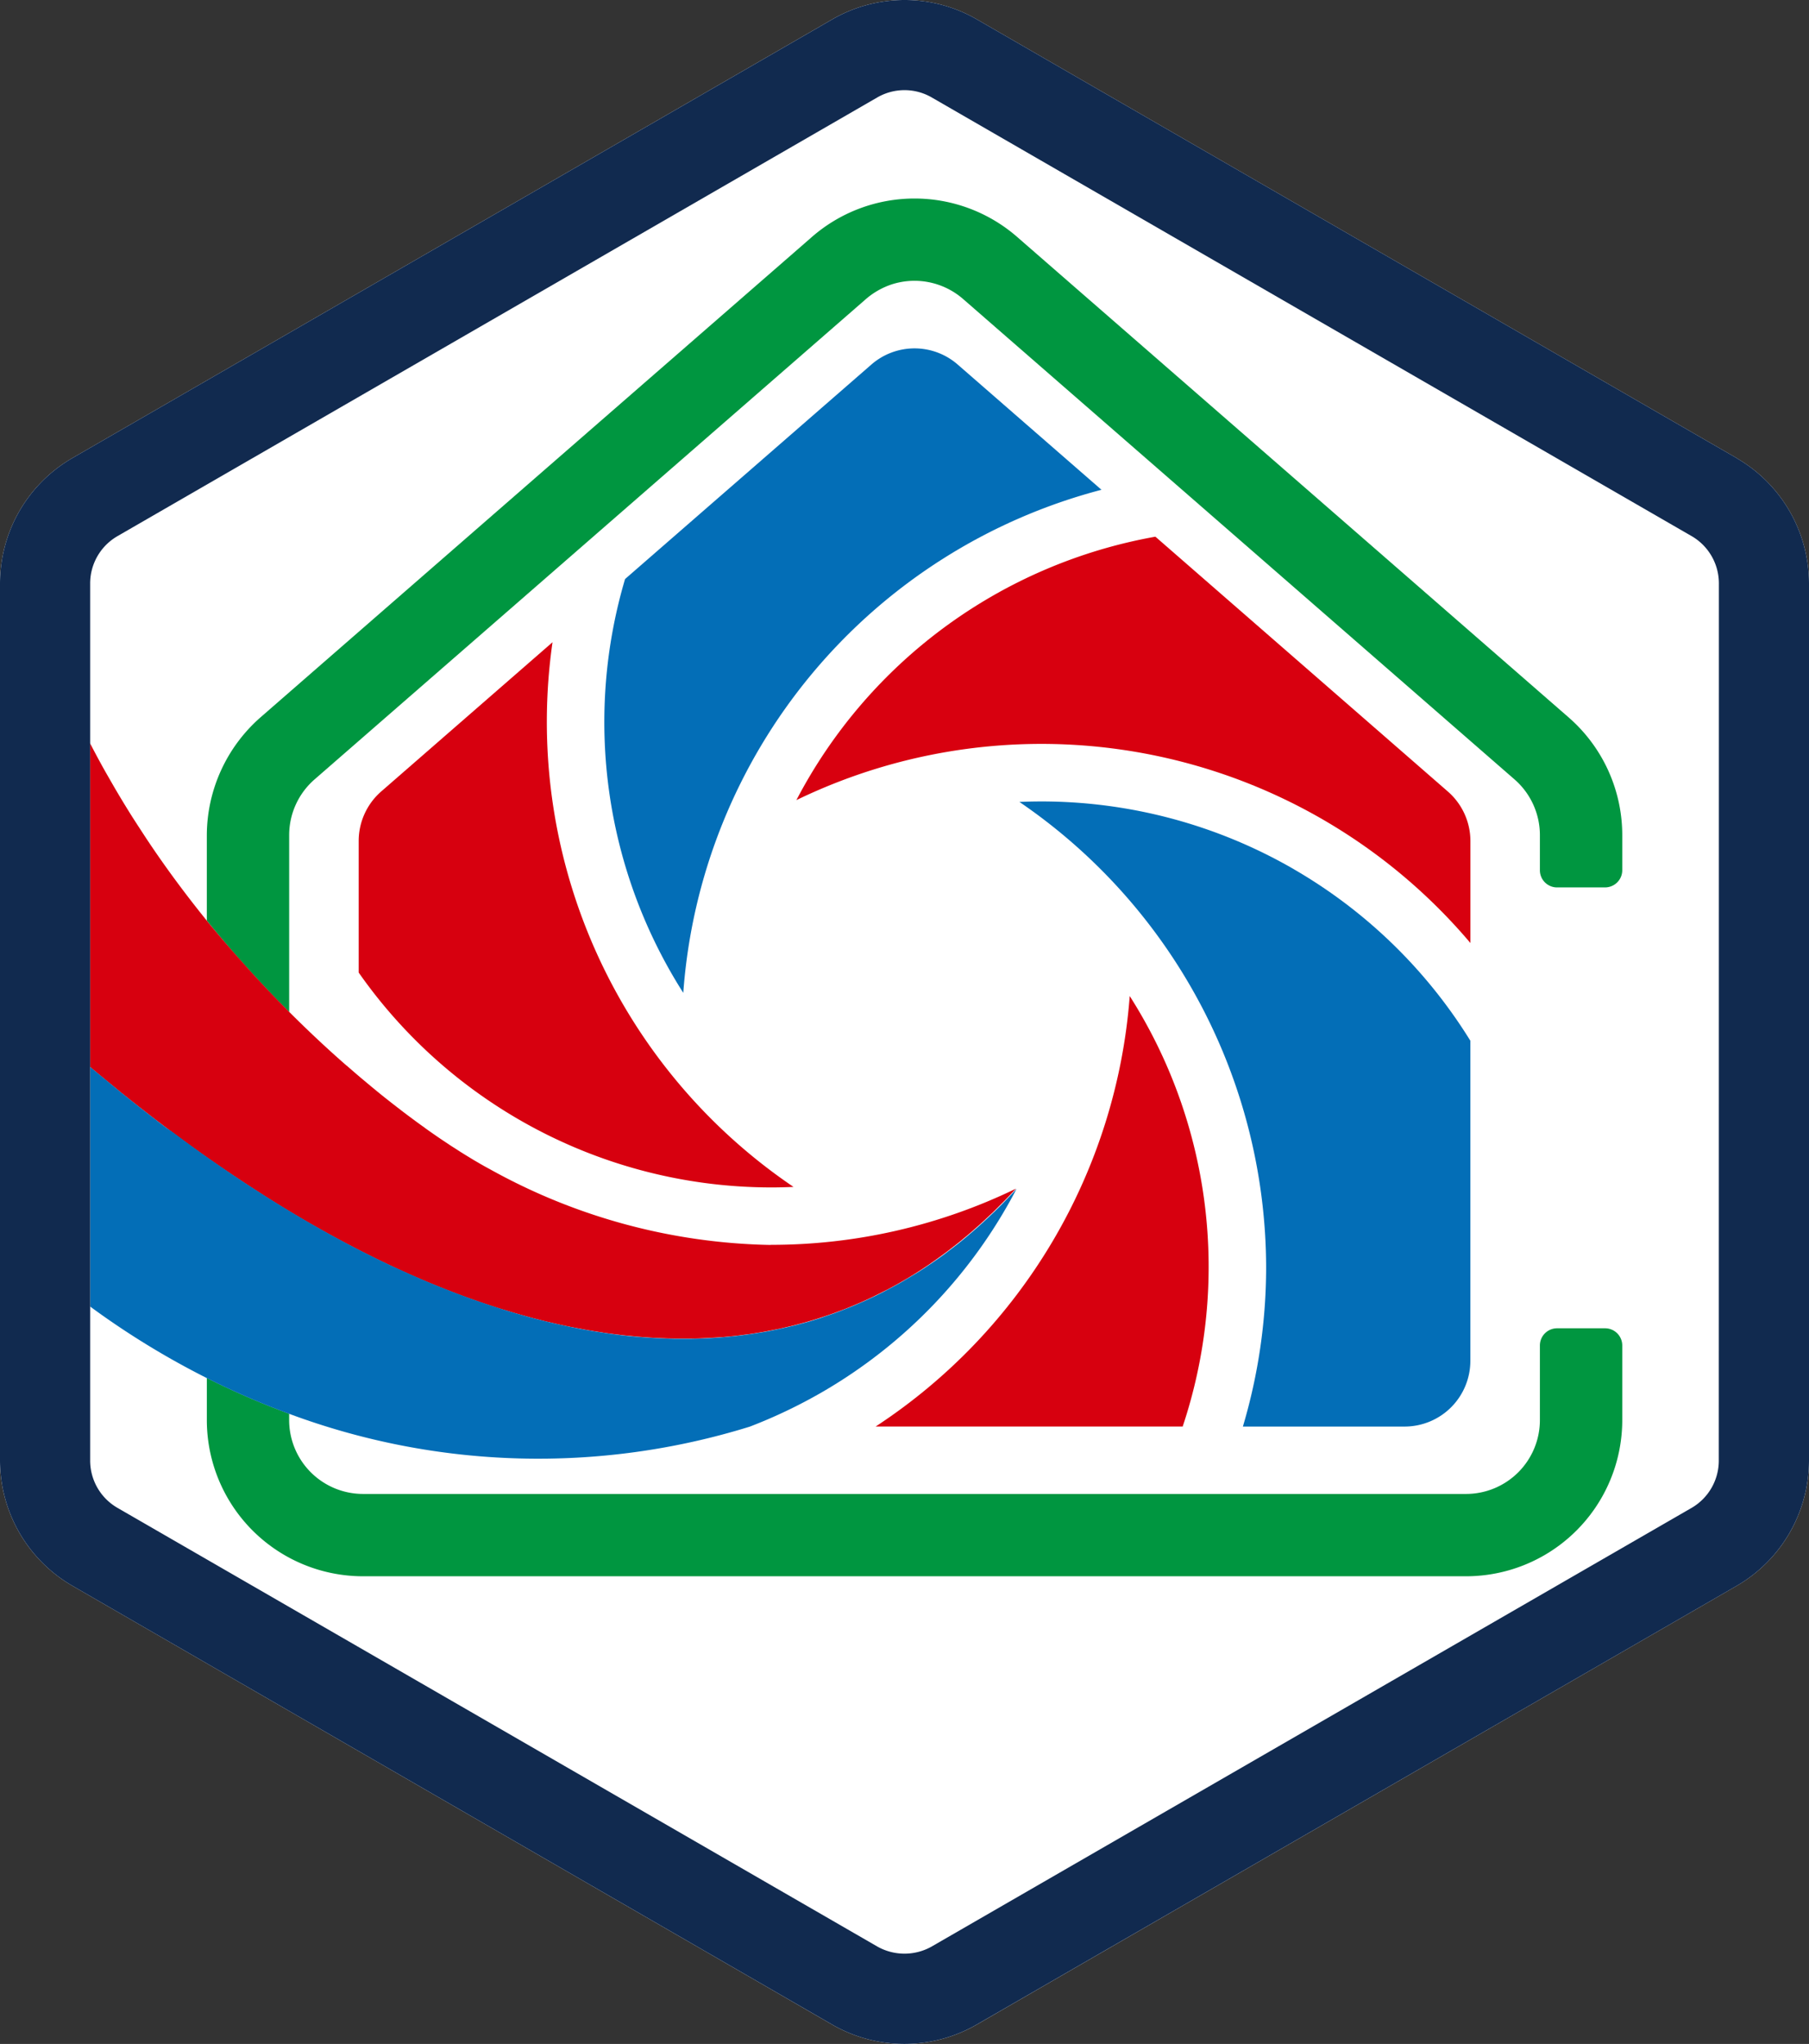 <svg xmlns="http://www.w3.org/2000/svg" xmlns:xlink="http://www.w3.org/1999/xlink" width="100" height="112.997" viewBox="0 0 100 112.997">
  <rect x="0" y="0" width="100" height="112.997" fill="#333333" stroke="none"/>
  <defs>
    <clipPath id="clip-path">
      <rect id="長方形_2753" data-name="長方形 2753" width="100" height="112.997" fill="none"/>
    </clipPath>
  </defs>
  <g id="グループ_13418" data-name="グループ 13418" transform="translate(0 0)">
    <g id="グループ_13418-2" data-name="グループ 13418" transform="translate(0 0)" clip-path="url(#clip-path)">
      <path id="パス_28000" data-name="パス 28000" d="M96,25.324,54,1.071a7.991,7.991,0,0,0-7.994,0L4,25.324a8.015,8.015,0,0,0-4,6.922v48.5a8.011,8.011,0,0,0,4,6.922L46,111.927a8,8,0,0,0,7.994,0L96,87.673a8.014,8.014,0,0,0,4-6.922v-48.5a8.018,8.018,0,0,0-4-6.922" transform="translate(0 0)" fill="#fff"/>
      <path id="パス_28001" data-name="パス 28001" d="M21.316,48.671a27.865,27.865,0,0,0,13.913,3.74c.415,0,.831-.01,1.245-.029A31.051,31.051,0,0,1,23.152,22.27l-9.47,8.25a3.635,3.635,0,0,0-1.245,2.737v7.275a27.852,27.852,0,0,0,8.879,8.139" transform="translate(7.391 13.235)" fill="#d7000f"/>
      <path id="パス_28002" data-name="パス 28002" d="M27.613,33.174a31.056,31.056,0,0,1,37.26,7.9V35.434A3.635,3.635,0,0,0,63.628,32.7L47.459,18.61A27.908,27.908,0,0,0,27.613,33.174" transform="translate(16.41 11.06)" fill="#d8000f"/>
      <path id="パス_28003" data-name="パス 28003" d="M44.407,34.538a31.253,31.253,0,0,1-14.046,23.8H47.335a27.872,27.872,0,0,0-2.929-23.8" transform="translate(18.043 20.526)" fill="#d7000f"/>
      <path id="パス_28004" data-name="パス 28004" d="M30.488,44.951c-.134.065-.269.128-.4.19.136-.062.271-.124.4-.19" transform="translate(17.878 26.714)" fill="#036eb7"/>
      <path id="パス_28005" data-name="パス 28005" d="M22.814,46.41l-.391-.026.391.026" transform="translate(13.326 27.566)" fill="#036eb7"/>
      <path id="パス_28006" data-name="パス 28006" d="M14.881,44.481l-.324-.139.324.139" transform="translate(8.651 26.352)" fill="#036eb7"/>
      <path id="パス_28007" data-name="パス 28007" d="M14.315,44.239c-.1-.046-.207-.092-.309-.14.1.048.206.094.309.14" transform="translate(8.324 26.208)" fill="#036eb7"/>
      <path id="パス_28008" data-name="パス 28008" d="M15.441,44.708l-.332-.134.332.134" transform="translate(8.979 26.49)" fill="#036eb7"/>
      <path id="パス_28009" data-name="パス 28009" d="M16,44.922c-.113-.043-.225-.084-.338-.129.113.045.225.086.338.129" transform="translate(9.307 26.62)" fill="#036eb7"/>
      <path id="パス_28010" data-name="パス 28010" d="M21.748,46.328c-.123-.014-.246-.03-.368-.046.123.016.246.032.368.046" transform="translate(12.706 27.505)" fill="#036eb7"/>
      <path id="パス_28011" data-name="パス 28011" d="M12.581,43.416c-.061-.03-.121-.064-.183-.094.062.03.123.064.183.094" transform="translate(7.368 25.746)" fill="#036eb7"/>
      <path id="パス_28012" data-name="パス 28012" d="M30.029,45.165c-.137.061-.277.118-.415.177.137-.059.277-.116.415-.177" transform="translate(17.599 26.841)" fill="#036eb7"/>
      <path id="パス_28013" data-name="パス 28013" d="M31.4,44.469c-.131.075-.26.147-.392.218.132-.072.261-.143.392-.218" transform="translate(18.425 26.427)" fill="#036eb7"/>
      <path id="パス_28014" data-name="パス 28014" d="M23.338,46.428c-.131,0-.263-.01-.394-.014.131,0,.263.011.394.014" transform="translate(13.635 27.583)" fill="#036eb7"/>
      <path id="パス_28015" data-name="パス 28015" d="M11.955,43.091l-.019-.01.019.01" transform="translate(7.093 25.603)" fill="#036eb7"/>
      <path id="パス_28016" data-name="パス 28016" d="M13.747,43.982l-.289-.137.289.137" transform="translate(7.998 26.057)" fill="#036eb7"/>
      <path id="パス_28017" data-name="パス 28017" d="M13.171,43.709l-.253-.126.253.126" transform="translate(7.677 25.901)" fill="#036eb7"/>
      <path id="パス_28018" data-name="パス 28018" d="M30.943,44.719c-.132.07-.265.137-.4.2.132-.067.265-.134.4-.2" transform="translate(18.153 26.576)" fill="#036eb7"/>
      <path id="パス_28019" data-name="パス 28019" d="M18.712,45.773c-.1-.027-.2-.051-.306-.078.1.027.2.051.306.078" transform="translate(10.938 27.156)" fill="#036eb7"/>
      <path id="パス_28020" data-name="パス 28020" d="M16.552,45.121c-.113-.04-.226-.08-.34-.121.113.041.226.081.34.121" transform="translate(9.635 26.743)" fill="#036eb7"/>
      <path id="パス_28021" data-name="パス 28021" d="M25.915,46.3c-.136.018-.271.035-.407.049.136-.014.271-.032.407-.049" transform="translate(15.159 27.515)" fill="#036eb7"/>
      <path id="パス_28022" data-name="パス 28022" d="M19.2,45.89c-.081-.019-.164-.037-.246-.057.081.021.164.038.246.057" transform="translate(11.262 27.238)" fill="#036eb7"/>
      <path id="パス_28023" data-name="パス 28023" d="M28,45.894c-.167.046-.336.092-.505.134.169-.041.338-.088.505-.134" transform="translate(16.339 27.274)" fill="#036eb7"/>
      <path id="パス_28024" data-name="パス 28024" d="M21.2,46.262c-.112-.016-.223-.033-.335-.051.112.018.223.035.335.051" transform="translate(12.401 27.463)" fill="#036eb7"/>
      <path id="パス_28025" data-name="パス 28025" d="M20.626,46.176l-.225-.04.225.04" transform="translate(12.124 27.418)" fill="#036eb7"/>
      <path id="パス_28026" data-name="パス 28026" d="M28.738,45.705c-.252.081-.5.158-.759.23.255-.072.507-.148.759-.23" transform="translate(16.628 27.162)" fill="#036eb7"/>
      <path id="パス_28027" data-name="パス 28027" d="M29.569,45.362c-.145.057-.29.112-.437.167.147-.056.292-.11.437-.167" transform="translate(17.313 26.958)" fill="#036eb7"/>
      <path id="パス_28028" data-name="パス 28028" d="M17.1,45.307l-.34-.113.34.113" transform="translate(9.963 26.858)" fill="#036eb7"/>
      <path id="パス_28029" data-name="パス 28029" d="M29.113,45.542c-.161.057-.322.112-.483.166.161-.054.322-.108.483-.166" transform="translate(17.014 27.065)" fill="#036eb7"/>
      <path id="パス_28030" data-name="パス 28030" d="M22.284,46.377c-.128-.011-.255-.024-.383-.037.128.013.255.026.383.037" transform="translate(13.015 27.539)" fill="#036eb7"/>
      <path id="パス_28031" data-name="パス 28031" d="M17.648,45.478l-.336-.1.336.1" transform="translate(10.288 26.965)" fill="#036eb7"/>
      <path id="パス_28032" data-name="パス 28032" d="M18.185,45.633c-.108-.03-.217-.061-.324-.092.107.032.215.062.324.092" transform="translate(10.615 27.065)" fill="#036eb7"/>
      <path id="パス_28033" data-name="パス 28033" d="M27.439,46.028c-.145.035-.29.07-.435.1.145-.029.29-.064.435-.1" transform="translate(16.048 27.354)" fill="#036eb7"/>
      <path id="パス_28034" data-name="パス 28034" d="M26.42,46.226c-.136.024-.273.046-.41.065.137-.019.274-.041.41-.065" transform="translate(15.457 27.472)" fill="#036eb7"/>
      <path id="パス_28035" data-name="パス 28035" d="M4.9,38.443l-.218-.172.218.172" transform="translate(2.784 22.744)" fill="#036eb7"/>
      <path id="パス_28036" data-name="パス 28036" d="M34,42.585c-.128.112-.253.225-.381.333.128-.108.253-.222.381-.333" transform="translate(19.982 25.308)" fill="#036eb7"/>
      <path id="パス_28037" data-name="パス 28037" d="M5.474,38.885,5.238,38.7l.236.182" transform="translate(3.113 23.001)" fill="#036eb7"/>
      <path id="パス_28038" data-name="パス 28038" d="M24.379,46.421c-.132,0-.266.008-.4.01.134,0,.268,0,.4-.01" transform="translate(14.25 27.588)" fill="#036eb7"/>
      <path id="パス_28039" data-name="パス 28039" d="M4.324,37.984l-.183-.148.183.148" transform="translate(2.461 22.486)" fill="#036eb7"/>
      <path id="パス_28040" data-name="パス 28040" d="M33.578,42.948c-.126.1-.25.207-.376.308.126-.1.25-.2.376-.308" transform="translate(19.731 25.524)" fill="#036eb7"/>
      <path id="パス_28041" data-name="パス 28041" d="M6.043,39.314,5.8,39.127l.247.187" transform="translate(3.444 23.253)" fill="#036eb7"/>
      <path id="パス_28042" data-name="パス 28042" d="M25.405,46.356c-.134.013-.268.026-.4.035.136-.01.269-.022.4-.035" transform="translate(14.858 27.549)" fill="#036eb7"/>
      <path id="パス_28043" data-name="パス 28043" d="M35.485,41.221c-.209.23-.421.453-.633.671.212-.218.424-.442.633-.671" transform="translate(20.712 24.497)" fill="#036eb7"/>
      <path id="パス_28044" data-name="パス 28044" d="M34.878,41.777c-.142.143-.285.287-.429.427.143-.14.287-.284.429-.427" transform="translate(20.473 24.828)" fill="#036eb7"/>
      <path id="パス_28045" data-name="パス 28045" d="M34.433,42.2c-.131.123-.261.247-.394.367.132-.12.263-.244.394-.367" transform="translate(20.229 25.078)" fill="#036eb7"/>
      <path id="パス_28046" data-name="パス 28046" d="M3.126,37Z" transform="translate(1.858 21.986)" fill="#036eb7"/>
      <path id="パス_28047" data-name="パス 28047" d="M3.735,37.5l-.121-.1.121.1" transform="translate(2.148 22.229)" fill="#036eb7"/>
      <path id="パス_28048" data-name="パス 28048" d="M24.894,46.4c-.134.008-.268.016-.4.022.134-.006.268-.014.4-.022" transform="translate(14.555 27.573)" fill="#036eb7"/>
      <path id="パス_28049" data-name="パス 28049" d="M32.718,43.613c-.126.091-.25.18-.378.266.128-.086.252-.175.378-.266" transform="translate(19.219 25.919)" fill="#036eb7"/>
      <path id="パス_28050" data-name="パス 28050" d="M32.281,43.917c-.126.085-.253.167-.381.25.128-.083.255-.166.381-.25" transform="translate(18.958 26.099)" fill="#036eb7"/>
      <path id="パス_28051" data-name="パス 28051" d="M8.813,41.238l-.2-.128.2.128" transform="translate(5.12 24.431)" fill="#036eb7"/>
      <path id="パス_28052" data-name="パス 28052" d="M23.859,46.43c-.132,0-.263,0-.4,0,.132,0,.263,0,.4,0" transform="translate(13.944 27.591)" fill="#036eb7"/>
      <path id="パス_28053" data-name="パス 28053" d="M9.76,41.834l-.014-.008.014.008" transform="translate(5.792 24.857)" fill="#036eb7"/>
      <path id="パス_28054" data-name="パス 28054" d="M9.324,41.564l-.145-.091.145.091" transform="translate(5.455 24.647)" fill="#036eb7"/>
      <path id="パス_28055" data-name="パス 28055" d="M8.278,40.887l-.23-.153.23.153" transform="translate(4.783 24.208)" fill="#036eb7"/>
      <path id="パス_28056" data-name="パス 28056" d="M26.927,46.137c-.14.027-.279.056-.418.08.139-.024.277-.053.418-.08" transform="translate(15.754 27.419)" fill="#036eb7"/>
      <path id="パス_28057" data-name="パス 28057" d="M6.611,39.729l-.255-.185.255.185" transform="translate(3.777 23.501)" fill="#036eb7"/>
      <path id="パス_28058" data-name="パス 28058" d="M7.727,40.516c-.081-.056-.163-.112-.244-.169.081.057.163.113.244.169" transform="translate(4.447 23.978)" fill="#036eb7"/>
      <path id="パス_28059" data-name="パス 28059" d="M7.173,40.132l-.255-.182.255.182" transform="translate(4.111 23.742)" fill="#036eb7"/>
      <path id="パス_28060" data-name="パス 28060" d="M33.149,43.29c-.124.1-.25.193-.376.285.126-.092.252-.19.376-.285" transform="translate(19.477 25.727)" fill="#036eb7"/>
      <path id="パス_28061" data-name="パス 28061" d="M31.84,44.2c-.128.08-.257.156-.386.233.129-.077.258-.153.386-.233" transform="translate(18.693 26.269)" fill="#036eb7"/>
      <path id="パス_28062" data-name="パス 28062" d="M7.585,40.419l-.273-.191Z" transform="translate(4.345 23.907)" fill="#009740"/>
      <path id="パス_28063" data-name="パス 28063" d="M9.351,41.584c-.153-.1-.306-.2-.459-.295C9.045,41.388,9.2,41.487,9.351,41.584Z" transform="translate(5.284 24.538)" fill="#009740"/>
      <path id="パス_28064" data-name="パス 28064" d="M8.363,40.943l-.172-.113.172.113" transform="translate(4.868 24.265)" fill="#009740"/>
      <path id="パス_28065" data-name="パス 28065" d="M9.788,41.852l-.035-.021,0,0,.032.019" transform="translate(5.796 24.86)" fill="#009740"/>
      <path id="パス_28066" data-name="パス 28066" d="M8.293,40.9h0c-.218-.147-.438-.3-.657-.448.218.151.438.3.657.448" transform="translate(4.538 24.041)" fill="#009740"/>
      <path id="パス_28067" data-name="パス 28067" d="M7.172,51.133a8.635,8.635,0,0,0,8.636,8.636H76.777a8.637,8.637,0,0,0,8.638-8.636V47.009a.95.95,0,0,0-.95-.949H81.812a.95.95,0,0,0-.95.949v4.124a4.084,4.084,0,0,1-4.085,4.085H15.808a4.086,4.086,0,0,1-4.086-4.085v-.351a43.568,43.568,0,0,1-4.55-1.975Z" transform="translate(4.262 27.373)" fill="#009640"/>
      <path id="パス_28068" data-name="パス 28068" d="M81.812,44.968h2.653a.95.95,0,0,0,.95-.949V42.081a8.636,8.636,0,0,0-2.964-6.511L67.657,22.679l-3.962-3.452L52.323,9.32l-.356-.311a8.637,8.637,0,0,0-11.348,0l-.143.126-6.03,5.253-8.587,7.48L10.135,35.57a8.7,8.7,0,0,0-2.964,6.511v4.725a65.216,65.216,0,0,0,4.552,5.052V42.081a4.088,4.088,0,0,1,1.4-3.08l10.655-9.282,4.512-3.932,15.264-13.3a4.24,4.24,0,0,1,1.413-.834,4.092,4.092,0,0,1,4.01.786l8.942,7.79,3.353,2.921L79.462,39a4.088,4.088,0,0,1,1.4,3.08V44.02a.949.949,0,0,0,.949.949" transform="translate(4.262 4.091)" fill="#009640"/>
      <path id="パス_28069" data-name="パス 28069" d="M40.764,53.512h0a33.073,33.073,0,0,1-15.5-4.166c-.166-.089-.338-.183-.513-.284-.046-.026-.1-.056-.143-.083-.132-.077-.266-.153-.4-.236-.053-.032-.108-.067-.163-.1-.137-.083-.274-.167-.418-.257l-.156-.1c-.15-.1-.3-.191-.454-.292l-.14-.094c-.164-.108-.328-.218-.5-.335-.041-.027-.083-.057-.124-.086-.179-.123-.357-.247-.54-.378-.035-.024-.07-.049-.1-.075-.193-.137-.387-.277-.585-.424l-.084-.062q-.311-.23-.628-.472l-.062-.049c-.22-.169-.443-.341-.668-.52l-.045-.035c-.233-.183-.467-.373-.7-.566l-.029-.024q-.363-.3-.733-.611l-.016-.013c-.25-.214-.5-.43-.757-.654l-.006,0c-1.032-.9-2.092-1.891-3.158-2.956-.762-.764-1.529-1.567-2.289-2.411S10.32,36.5,9.575,35.584c-1.162-1.436-2.3-2.965-3.367-4.577L6.06,30.78c-.2-.306-.4-.614-.6-.926-.073-.116-.147-.234-.22-.352q-.258-.416-.512-.842c-.078-.132-.158-.265-.236-.4-.167-.287-.332-.577-.5-.869-.069-.124-.139-.246-.207-.371q-.342-.619-.668-1.253v17.9q.39.33.78.65l.121.1.356.29.363.3c.061.049.121.1.182.147l0,0c.15.121.3.241.451.36.078.061.155.124.233.185l.217.172L6,46.009c.163.128.325.255.489.381l.234.182.147.11c.169.129.338.258.507.386l.247.185h0v0q.32.239.644.477h0c.084.062.169.124.253.185v0q.289.21.579.416l.024.018a.35.35,0,0,0,.04.027l.255.182.148.105.225.156c.091.064.182.129.273.191s.163.112.244.169l.212.143c.148.1.3.2.445.3.077.053.153.1.23.153.029.021.059.04.088.059l.083.054c.167.112.335.223.5.333l.2.128c.234.153.47.3.7.453l.143.089q.38.239.757.472l.014.01.027.016,0,0,.075.045q.916.56,1.829,1.078l.067.037c.494.279.987.552,1.478.813l0,0,.014.008.092.048.625.327c.061.03.121.062.182.094.217.11.432.217.647.324l.253.126c.183.089.368.177.553.265l.054.026.289.137c.195.091.389.18.585.268l.309.14c.19.085.378.166.568.247.108.046.217.094.324.139.155.065.308.129.461.191l.1.04c.11.046.22.091.332.134.159.065.32.128.48.19l.069.027.336.128c.182.069.362.136.544.2.112.041.225.081.338.121.18.064.359.128.539.188.113.038.226.077.34.113l.177.057c.12.04.239.08.359.116s.225.07.336.1c.148.046.3.091.446.136l.053.016.038.011.19.054.134.038h0c.182.051.363.1.545.151.1.029.2.053.306.08.188.048.375.1.561.143l.246.056q.5.12,1,.222c.228.046.454.088.681.129.129.024.258.051.387.073v0l.086.014.139.026c.026,0,.049.006.073.011l.446.069c.112.018.223.035.335.051l.354.046.08.01.048.006.37.046q.194.022.387.038l.075.008.381.037c.151.013.3.024.451.033.131.01.26.019.391.027.147.008.293.014.44.021l.394.014c.145,0,.29.006.435.008s.263,0,.4,0l.209,0c.072,0,.145,0,.217,0,.134,0,.268-.006.4-.01s.279-.01.418-.018.268-.013.4-.022c.118-.006.234-.014.352-.024l.059,0c.134-.01.269-.022.4-.035s.269-.026.4-.04.271-.033.4-.051.265-.032.4-.051l.41-.064c.129-.021.258-.041.386-.064l.185-.035c.077-.016.155-.03.231-.045l.12-.024c.084-.016.169-.032.252-.049.147-.032.29-.065.435-.1.116-.027.233-.053.348-.081s.233-.061.351-.092c.049-.013.1-.026.148-.04h0l0,0c.091-.024.18-.046.269-.072l.1-.03c.22-.064.438-.129.655-.2l.118-.04.161-.054c.161-.054.322-.107.483-.166.083-.029.164-.062.247-.092l.032-.013.038-.014c.145-.054.292-.108.437-.167.089-.035.18-.075.269-.112l.061-.026c.139-.059.277-.116.415-.177.113-.049.223-.1.335-.151.136-.062.269-.124.4-.19l.089-.045.244-.121c.132-.067.265-.136.4-.2.112-.059.222-.12.332-.179.131-.072.261-.145.391-.22.11-.062.22-.128.328-.191.129-.077.258-.155.386-.234q.163-.1.325-.206c.128-.081.253-.164.381-.249l.051-.035.065-.045c.069-.046.136-.091.2-.139.126-.086.252-.175.376-.266.03-.021.061-.043.089-.065.075-.054.151-.108.225-.163.126-.094.252-.19.376-.287.037-.027.073-.056.108-.085l.051-.038.147-.115c.128-.1.252-.2.378-.308.1-.081.2-.163.295-.246.128-.108.255-.222.381-.333.094-.083.188-.164.282-.25.132-.12.263-.244.394-.367l.032-.03c.043-.041.086-.081.129-.121l.1-.092c.143-.14.285-.284.427-.427.072-.072.145-.142.215-.215q.32-.328.633-.671a31.009,31.009,0,0,1-13.575,3.107" transform="translate(1.857 15.314)" fill="#d7000f"/>
      <path id="パス_28070" data-name="パス 28070" d="M25.318,47.711A31.066,31.066,0,0,1,48.435,19.9l-7.948-6.924a3.63,3.63,0,0,0-4.77,0L22.1,24.834a27.854,27.854,0,0,0,3.217,22.876" transform="translate(12.453 7.177)" fill="#036eb7"/>
      <path id="パス_28071" data-name="パス 28071" d="M50.507,31.531a27.874,27.874,0,0,0-13.913-3.74c-.416,0-.831.008-1.247.027A31.226,31.226,0,0,1,48.985,53.532,30.98,30.98,0,0,1,47.7,62.35h8.942a3.636,3.636,0,0,0,3.632-3.632V41.02a27.876,27.876,0,0,0-9.77-9.489" transform="translate(21.006 16.516)" fill="#036eb7"/>
      <path id="パス_28072" data-name="パス 28072" d="M53.064,45.046h0c-.075.073-.151.142-.226.214q-.863.818-1.762,1.534c-.065.053-.132.1-.2.155-.161.124-.322.249-.485.37-.105.077-.209.153-.314.228-.193.139-.386.273-.58.4-.04.027-.078.054-.118.08-.126.085-.253.167-.381.25-.108.069-.215.137-.325.2v0c-.172.107-.346.21-.521.312l-.191.113h0q-.674.385-1.363.722l-.089.045c-.381.185-.765.356-1.153.518h0l-.212.089c-.2.08-.394.156-.593.23-.092.037-.185.072-.279.107-.159.057-.322.11-.483.164-.092.032-.185.065-.279.1-.25.08-.5.156-.757.23-.089.026-.18.046-.269.072l-.006,0c-.166.045-.332.091-.5.132l-.346.08h0c-.194.045-.387.088-.584.128-.073.016-.148.03-.222.045h0c-.139.027-.276.056-.416.08-.1.018-.2.033-.3.049-.43.07-.863.132-1.3.18l-.147.014c-.22.024-.438.045-.66.062l-.411.029q-.605.038-1.218.048l-.218,0c-.2,0-.4,0-.6,0l-.139,0c-.778-.014-1.561-.061-2.353-.137-.155-.016-.308-.03-.462-.048-.123-.014-.246-.03-.368-.046l-.128-.016c-.23-.03-.458-.062-.687-.1l0,0c-.172-.026-.344-.051-.518-.08l-.22-.04h-.006c-.328-.057-.66-.121-.992-.188l-.075-.016c-.7-.145-1.4-.309-2.111-.5-.182-.049-.365-.1-.547-.153h0l-.322-.091-.092-.029c-.379-.112-.759-.231-1.142-.356-.057-.019-.116-.037-.175-.057-.4-.134-.811-.273-1.218-.421l-.269-.1c-.2-.075-.407-.151-.611-.23l-.206-.081c-.225-.088-.45-.177-.674-.269-.185-.075-.371-.151-.556-.23l0,0q-.777-.328-1.561-.69l-.225-.1c-.115-.053-.228-.108-.343-.163l-.553-.265c-.121-.059-.242-.121-.363-.182q-.268-.132-.536-.268c-.061-.03-.121-.062-.182-.094h0q-.359-.184-.717-.375l-.018-.01h0l0,0q-1.519-.808-3.042-1.728l-.4-.242-.032-.019,0,0q-.457-.28-.914-.569c-.153-.1-.306-.2-.459-.295q-.471-.3-.945-.617l-.171-.115c-.077-.051-.153-.1-.228-.151h0q-.328-.222-.655-.448c-.083-.056-.164-.112-.246-.169s-.182-.128-.273-.191c-.075-.051-.148-.1-.223-.156-.148-.1-.3-.209-.445-.314-.2-.143-.4-.289-.6-.434l0,0c-.084-.061-.169-.123-.253-.185h0l-.644-.477L7.383,40.4c-.218-.164-.437-.328-.654-.5-.242-.185-.483-.373-.725-.561-.057-.046-.116-.091-.175-.137l-.217-.172q-.342-.27-.684-.545l0,0c-.061-.048-.12-.1-.18-.147h0q-.3-.246-.606-.5Q3.631,37.423,3.126,37V50.245A45.14,45.14,0,0,0,9.576,54.2a43.6,43.6,0,0,0,4.552,1.975,39.447,39.447,0,0,0,25.462.709,28.17,28.17,0,0,0,3.963-1.888,27.828,27.828,0,0,0,10.785-11.26q-.627.689-1.275,1.314" transform="translate(1.858 21.986)" fill="#036eb7"/>
      <path id="パス_28073" data-name="パス 28073" d="M21.2,46.262l-.333-.051c.23.035.459.067.687.1l-.354-.046" transform="translate(12.402 27.463)" fill="#036eb7"/>
      <path id="パス_28074" data-name="パス 28074" d="M23.958,46.472c-.131,0-.263-.01-.394-.014-.147-.006-.293-.013-.44-.021l-.391-.026-.451-.035c-.126-.01-.253-.024-.381-.037q1.186.117,2.352.139c-.1,0-.2,0-.295-.006" transform="translate(13.015 27.539)" fill="#036eb7"/>
      <path id="パス_28075" data-name="パス 28075" d="M21.38,46.282c.123.016.246.032.368.046-.123-.014-.246-.03-.368-.046" transform="translate(12.706 27.505)" fill="#036eb7"/>
      <path id="パス_28076" data-name="パス 28076" d="M20.4,46.136l.22.04-.22-.04" transform="translate(12.126 27.418)" fill="#036eb7"/>
      <path id="パス_28077" data-name="パス 28077" d="M17.09,45.309c-.179-.061-.359-.124-.539-.188L16.213,45q.61.22,1.216.421c-.113-.037-.226-.075-.34-.113" transform="translate(9.635 26.744)" fill="#036eb7"/>
      <path id="パス_28078" data-name="パス 28078" d="M26.509,46.217c.139-.024.277-.053.416-.08-.139.027-.277.056-.416.08" transform="translate(15.754 27.419)" fill="#036eb7"/>
      <path id="パス_28079" data-name="パス 28079" d="M26.718,46.231c-.136.024-.273.046-.41.065s-.263.033-.394.053-.271.033-.407.048c.435-.046.867-.108,1.3-.179l-.088.013" transform="translate(15.159 27.467)" fill="#036eb7"/>
      <path id="パス_28080" data-name="パス 28080" d="M16,44.922c-.112-.043-.225-.084-.338-.129.2.08.408.155.611.23-.091-.033-.182-.065-.273-.1" transform="translate(9.307 26.62)" fill="#036eb7"/>
      <path id="パス_28081" data-name="パス 28081" d="M25.405,46.366c-.134.013-.268.026-.4.035.22-.016.44-.038.658-.061l-.255.026" transform="translate(14.858 27.539)" fill="#036eb7"/>
      <path id="パス_28082" data-name="パス 28082" d="M24.8,46.418c-.139.006-.279.013-.418.016s-.266.008-.4.01q.612-.01,1.22-.048c-.134.008-.268.016-.4.022" transform="translate(14.25 27.573)" fill="#036eb7"/>
      <path id="パス_28083" data-name="パス 28083" d="M19.519,45.973c-.081-.019-.164-.037-.246-.057-.187-.045-.375-.094-.561-.142l-.306-.08q1.062.285,2.111.5-.5-.1-1-.22" transform="translate(10.938 27.155)" fill="#036eb7"/>
      <path id="パス_28084" data-name="パス 28084" d="M11.937,43.08l.018.011-.018-.011" transform="translate(7.094 25.602)" fill="#036eb7"/>
      <path id="パス_28085" data-name="パス 28085" d="M13.478,43.855l-.054-.027c.113.056.228.11.341.163-.1-.045-.191-.089-.287-.136" transform="translate(7.978 26.047)" fill="#036eb7"/>
      <path id="パス_28086" data-name="パス 28086" d="M27.059,46.128c-.049.011-.1.019-.148.029.195-.04.389-.083.582-.128-.143.033-.289.069-.434.1" transform="translate(15.993 27.355)" fill="#036eb7"/>
      <path id="パス_28087" data-name="パス 28087" d="M12.4,43.322c.061.03.121.064.18.094-.059-.03-.12-.064-.18-.094" transform="translate(7.369 25.746)" fill="#036eb7"/>
      <path id="パス_28088" data-name="パス 28088" d="M17.782,45.521l-.336-.1-.359-.116q.572.187,1.142.356c-.148-.045-.3-.089-.446-.136" transform="translate(10.155 26.922)" fill="#036eb7"/>
      <path id="パス_28089" data-name="パス 28089" d="M15.017,44.548c-.19-.081-.378-.164-.568-.247l-.309-.14L13.78,44q.782.359,1.561.69l-.324-.139" transform="translate(8.189 26.146)" fill="#036eb7"/>
      <path id="パス_28090" data-name="パス 28090" d="M17.861,45.541c.108.032.215.061.322.091-.107-.03-.214-.059-.322-.091" transform="translate(10.615 27.065)" fill="#036eb7"/>
      <path id="パス_28091" data-name="パス 28091" d="M12.959,43.6c-.037-.016-.073-.035-.11-.054.121.061.242.123.363.182-.084-.041-.169-.084-.253-.128" transform="translate(7.636 25.881)" fill="#036eb7"/>
      <path id="パス_28092" data-name="パス 28092" d="M15.441,44.708l-.332-.134c.225.091.45.18.673.268-.113-.045-.226-.088-.341-.134" transform="translate(8.979 26.49)" fill="#036eb7"/>
      <path id="パス_28093" data-name="パス 28093" d="M19.778,46.017c.332.067.663.131.992.188-.328-.057-.66-.121-.992-.188" transform="translate(11.754 27.347)" fill="#036eb7"/>
      <path id="パス_28094" data-name="パス 28094" d="M6.043,39.313,5.8,39.128c.083.061.164.123.247.185" transform="translate(3.444 23.253)" fill="#036eb7"/>
      <path id="パス_28095" data-name="パス 28095" d="M4.9,38.442l-.217-.172.217.172" transform="translate(2.784 22.743)" fill="#036eb7"/>
      <path id="パス_28096" data-name="パス 28096" d="M4.322,37.983c-.061-.048-.121-.1-.18-.147.059.049.12.1.18.147" transform="translate(2.462 22.486)" fill="#036eb7"/>
      <path id="パス_28097" data-name="パス 28097" d="M6.609,39.729c-.084-.061-.169-.123-.253-.185.084.062.169.124.253.185" transform="translate(3.777 23.501)" fill="#036eb7"/>
      <path id="パス_28098" data-name="パス 28098" d="M13.068,43.723q-1.516-.808-3.042-1.728,1.523.918,3.042,1.728" transform="translate(5.958 24.957)" fill="#036eb7"/>
      <path id="パス_28099" data-name="パス 28099" d="M6.933,39.961l-.04-.029c.148.107.3.21.445.314l-.15-.1-.255-.182" transform="translate(4.096 23.731)" fill="#036eb7"/>
      <path id="パス_28100" data-name="パス 28100" d="M34.878,42.107c-.142.143-.285.287-.429.427q.648-.629,1.277-1.314c-.209.23-.421.453-.633.671-.072.073-.143.143-.215.215" transform="translate(20.473 24.497)" fill="#036eb7"/>
      <path id="パス_28101" data-name="パス 28101" d="M4.026,37.747l-.121-.1q-.39-.323-.778-.65h0q.507.426,1.012.842l-.112-.091" transform="translate(1.857 21.986)" fill="#036eb7"/>
      <path id="パス_28102" data-name="パス 28102" d="M24.068,46.428l-.209,0c-.132,0-.263,0-.4,0,.2,0,.4,0,.6,0" transform="translate(13.944 27.592)" fill="#036eb7"/>
      <path id="パス_28103" data-name="パス 28103" d="M4.931,38.464c.241.188.483.376.724.561-.078-.059-.156-.12-.234-.18l-.489-.381" transform="translate(2.93 22.859)" fill="#036eb7"/>
      <path id="パス_28104" data-name="パス 28104" d="M28.63,45.708c.161-.054.322-.107.483-.166-.161.059-.322.112-.483.166" transform="translate(17.014 27.065)" fill="#036eb7"/>
      <path id="パス_28105" data-name="パス 28105" d="M30.362,45.14c-.112.051-.223.1-.335.153-.137.061-.276.118-.415.175.387-.161.773-.333,1.154-.518-.136.065-.269.128-.4.19" transform="translate(17.599 26.713)" fill="#036eb7"/>
      <path id="パス_28106" data-name="パス 28106" d="M31.366,44.687c-.11.061-.22.121-.33.179-.132.07-.265.137-.4.2l-.244.123q.689-.337,1.363-.724c-.129.075-.26.147-.391.218" transform="translate(18.062 26.427)" fill="#036eb7"/>
      <path id="パス_28107" data-name="パス 28107" d="M29.583,45.38c-.145.057-.29.112-.437.167l-.037.014c.2-.075.4-.151.591-.231l-.118.049" transform="translate(17.299 26.94)" fill="#036eb7"/>
      <path id="パス_28108" data-name="パス 28108" d="M27.98,45.935c.253-.072.507-.148.757-.23-.25.081-.5.158-.757.23" transform="translate(16.628 27.162)" fill="#036eb7"/>
      <path id="パス_28109" data-name="パス 28109" d="M27.494,46.027c.167-.041.333-.088.5-.132-.166.045-.332.091-.5.132" transform="translate(16.339 27.275)" fill="#036eb7"/>
      <path id="パス_28110" data-name="パス 28110" d="M31.506,44.435l-.136.08c.174-.1.348-.206.52-.312-.128.078-.255.156-.384.233" transform="translate(18.643 26.269)" fill="#036eb7"/>
      <path id="パス_28111" data-name="パス 28111" d="M34.931,42.209c-.131.123-.261.247-.394.367-.094.086-.188.167-.282.25-.126.112-.253.225-.381.333-.1.083-.2.164-.295.246-.126.1-.25.207-.378.308q.9-.715,1.763-1.534l-.033.03" transform="translate(19.731 25.067)" fill="#036eb7"/>
      <path id="パス_28112" data-name="パス 28112" d="M31.9,44.166c.128-.081.253-.164.381-.249-.128.085-.253.167-.381.249" transform="translate(18.958 26.099)" fill="#036eb7"/>
      <path id="パス_28113" data-name="パス 28113" d="M33.149,43.321c-.124.1-.25.193-.376.285.163-.12.324-.244.485-.37l-.108.085" transform="translate(19.477 25.695)" fill="#036eb7"/>
      <path id="パス_28114" data-name="パス 28114" d="M32.415,43.879l-.2.137q.292-.2.579-.4c-.124.089-.25.179-.376.266" transform="translate(19.144 25.919)" fill="#036eb7"/>
      <path id="パス_28115" data-name="パス 28115" d="M7.4,40.287l-.225-.158.225.158" transform="translate(4.262 23.848)" fill="#036eb7"/>
      <path id="パス_28116" data-name="パス 28116" d="M7.483,40.348c.081.056.163.112.244.169-.081-.057-.163-.113-.244-.169" transform="translate(4.447 23.978)" fill="#036eb7"/>
      <path id="パス_28117" data-name="パス 28117" d="M8.048,40.734l.228.153-.228-.153" transform="translate(4.783 24.208)" fill="#036eb7"/>
      <path id="パス_28118" data-name="パス 28118" d="M10.177,42.085c-.134-.081-.268-.159-.4-.242C9.909,41.926,10.043,42,10.177,42.085Z" transform="translate(5.809 24.867)" fill="#036eb7"/>
      <path id="パス_28119" data-name="パス 28119" d="M9,41.362l-.2-.128c-.167-.11-.335-.222-.5-.333.314.209.63.415.944.617L9,41.362" transform="translate(4.933 24.307)" fill="#036eb7"/>
      <path id="パス_28120" data-name="パス 28120" d="M10.081,42.035c-.252-.155-.505-.312-.757-.472l-.143-.089c.3.193.607.381.912.568l-.011-.006" transform="translate(5.456 24.648)" fill="#036eb7"/>
      <path id="パス_28121" data-name="パス 28121" d="M96,25.324,54,1.071a7.988,7.988,0,0,0-7.992,0L4,25.324a8.016,8.016,0,0,0-4,6.922v48.5a8.016,8.016,0,0,0,4,6.922L46,111.925a7.988,7.988,0,0,0,7.992,0L96,87.673a8.018,8.018,0,0,0,4-6.922v-48.5a8.016,8.016,0,0,0-4-6.922m-.987,55.427a3.02,3.02,0,0,1-1.505,2.607L51.505,107.61a3.059,3.059,0,0,1-3.01,0L6.489,83.357a3.018,3.018,0,0,1-1.505-2.607v-48.5a3.018,3.018,0,0,1,1.505-2.607L48.495,5.387a3.009,3.009,0,0,1,3.01,0L93.513,29.639a3.018,3.018,0,0,1,1.505,2.607Z" transform="translate(0 0)" fill="#112a4f"/>
    </g>
  </g>
</svg>
